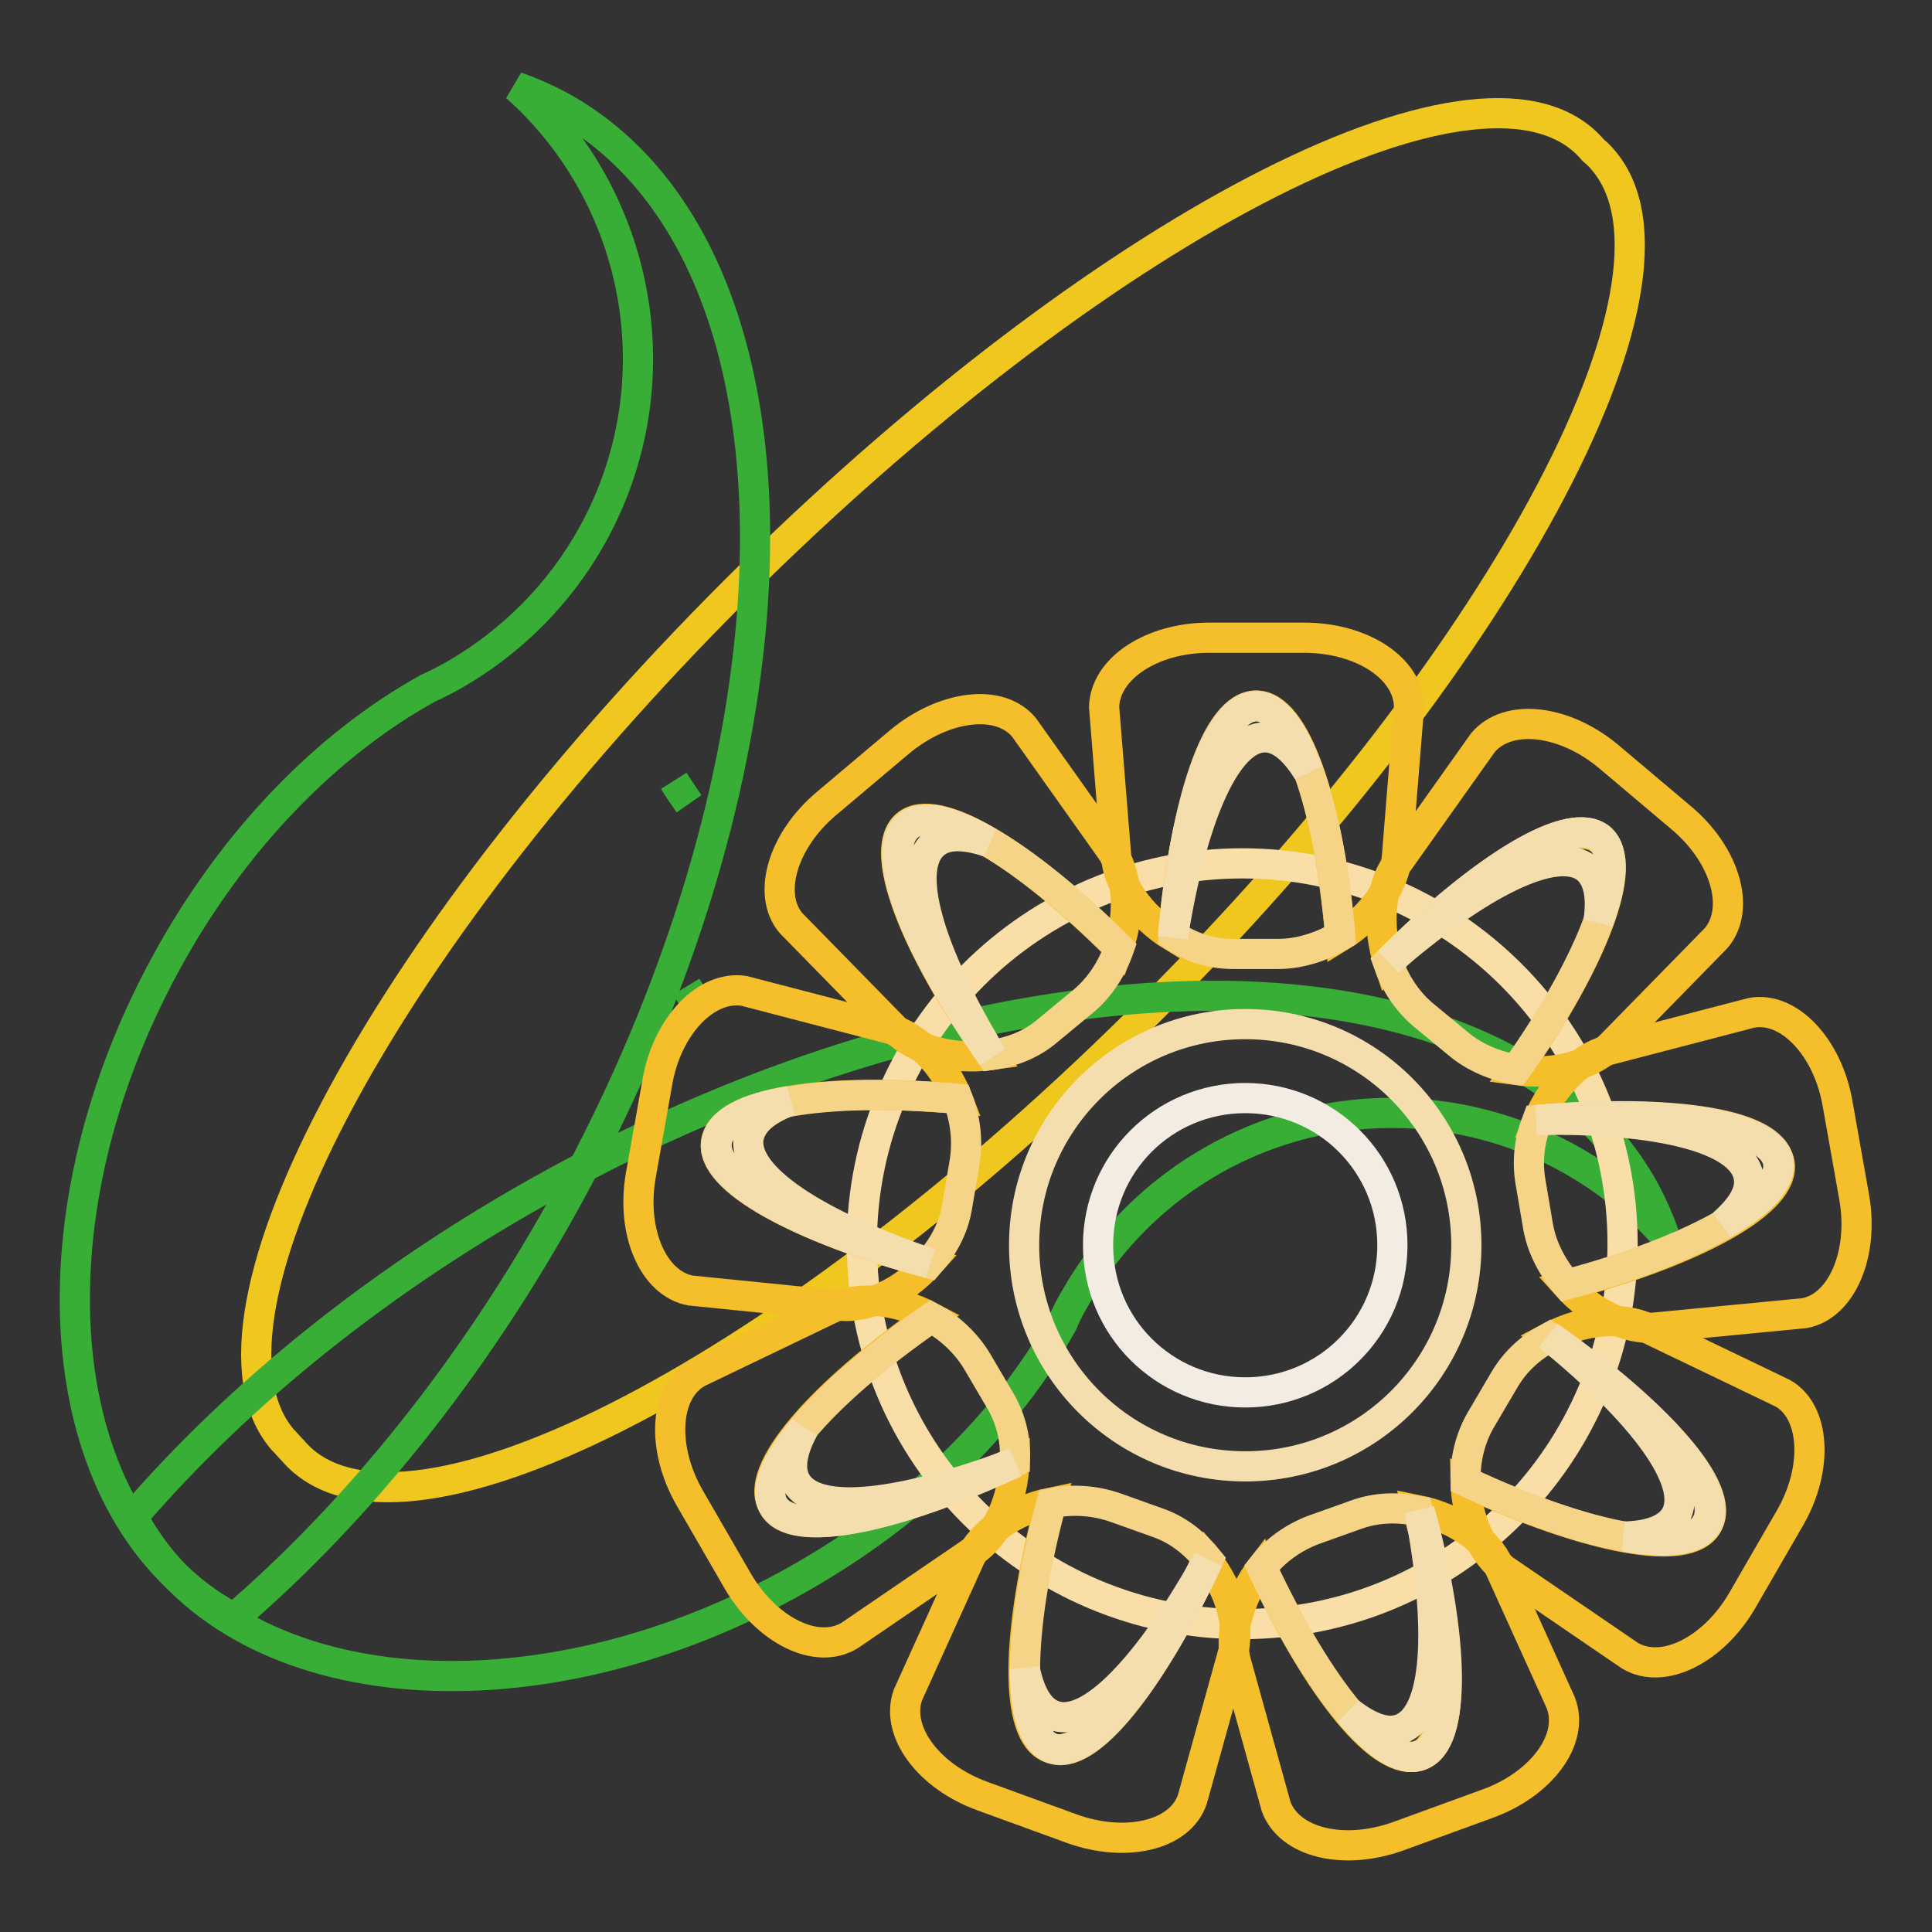 <?xml version="1.0" encoding="utf-8"?>
<!-- Svg Vector Icons : http://www.onlinewebfonts.com/icon -->
<!DOCTYPE svg PUBLIC "-//W3C//DTD SVG 1.1//EN" "http://www.w3.org/Graphics/SVG/1.1/DTD/svg11.dtd">
<svg version="1.1" xmlns="http://www.w3.org/2000/svg" xmlns:xlink="http://www.w3.org/1999/xlink" x="0px" y="0px" viewBox="0 0 256 256" enable-background="new 0 0 256 256" xml:space="preserve">
<rect x="0" y="0" width="256" height="256" fill="#333333" stroke="none"/>
<g> <path stroke-width="4" fill-opacity="0" stroke="#38ae37"  d="M91,130.8c0.7,1.3,1.4,2.6,2.2,3.8C92.5,133.2,91.8,132,91,130.8z M89.3,103.5c0.6,1,1.3,2,2,3 C90.6,105.5,89.9,104.4,89.3,103.5z"/> <path stroke-width="4" fill-opacity="0" stroke="#f0c71e"  d="M38.8,192.2c13.6,16.1,63.6-9.1,111.5-56.3c48-47.2,75.8-98.5,62.2-114.6c-0.4-0.5-0.9-1-1.4-1.4 C197.5,3.7,147.6,29,99.6,76.1c-48,47.2-75.8,98.5-62.2,114.6C37.9,191.2,38.3,191.7,38.8,192.2z"/> <path stroke-width="4" fill-opacity="0" stroke="#38ae37"  d="M142.7,171.6c4.3-7.4,10.6-13.8,18.6-18.2c20.1-11,44.6-6.2,59.2,10.2c-0.7-2-1.5-3.8-2.5-5.7 c-11.3-20.7-39.7-29.1-73.8-24.9c-22.1,2.7-46.5,10.5-70.5,23.6c-22.9,12.5-42.1,28.1-56.1,44.4c0.1,0.1,0.1,0.2,0.2,0.4 c13,23.8,51.8,27.6,86.6,8.6c16.5-9,29.1-21.5,36.4-34.7C141.3,174,142,172.8,142.7,171.6z"/> <path stroke-width="4" fill-opacity="0" stroke="#38ae37"  d="M60.4,89.3c7.4-4.3,13.8-10.6,18.2-18.6c11-20.1,6.2-44.6-10.2-59.2c2,0.7,3.8,1.5,5.7,2.5 C94.8,25.3,103.2,53.7,99,87.8c-2.7,22.1-10.5,46.5-23.6,70.5c-12.5,22.9-28.1,42.1-44.4,56.1c-0.1-0.1-0.2-0.1-0.4-0.2 c-23.8-13-27.6-51.8-8.6-86.6c9-16.5,21.5-29.1,34.7-36.4C58,90.6,59.2,90,60.4,89.3z"/> <path stroke-width="4" fill-opacity="0" stroke="#f5deae"  d="M135.7,165c0,16.2,13.1,29.3,29.3,29.3s29.3-13.1,29.3-29.3c0-16.2-13.1-29.3-29.3-29.3 S135.7,148.8,135.7,165z"/> <path stroke-width="4" fill-opacity="0" stroke="#fadea8"  d="M114.2,164.8c0,27.9,22.6,50.4,50.4,50.4c27.9,0,50.4-22.6,50.4-50.4c0-27.9-22.6-50.4-50.4-50.4 C136.8,114.4,114.2,137,114.2,164.8z"/> <path stroke-width="4" fill-opacity="0" stroke="#f3ece3"  d="M145.5,165c0,10.8,8.7,19.5,19.5,19.5s19.5-8.7,19.5-19.5c0-10.8-8.7-19.5-19.5-19.5S145.5,154.2,145.5,165 z"/> <path stroke-width="4" fill-opacity="0" stroke="#f5be2b"  d="M160.2,84.5h12.6c7.7,0,13.9,4.1,13.9,9.2l-1.6,19.8c-0.3,3.6-3.2,8-7.5,10.6c-1.6-17.8-5.9-30.6-11.1-30.6 c-5.1,0-9.5,12.8-11.1,30.6c-4.3-2.6-7.3-7-7.5-10.6l-1.6-19.8C146.4,88.6,152.6,84.5,160.2,84.5L160.2,84.5z"/> <path stroke-width="4" fill-opacity="0" stroke="#f5d488"  d="M166.4,93.5c5.1,0,9.7,12.8,11.2,30.5c-2.4,1.4-5.3,2.4-8.2,2.4h-6c-3,0-5.6-0.9-7.9-2.4 C157,106.3,161.2,93.5,166.4,93.5L166.4,93.5z"/> <path stroke-width="4" fill-opacity="0" stroke="#f5deae"  d="M167.6,97.7c2,0,3.9,1.6,5.7,4.5c-1.9-5.4-4.3-8.6-6.8-8.6c-5.1,0-9.5,12.8-11.1,30.6 C157.9,108.3,162.5,97.7,167.6,97.7L167.6,97.7z"/> <path stroke-width="4" fill-opacity="0" stroke="#f5be2b"  d="M109.6,106.4l9.6-8.1c5.9-4.9,13.3-5.8,16.5-1.9l11.5,16.2c2.1,2.9,2.7,8.2,1,13 c-12.6-12.6-24.2-19.6-28.1-16.3c-3.9,3.3,0.9,15.9,11.2,30.5c-5,0.7-10.1-0.7-12.6-3.3l-13.9-14.2 C101.6,118.5,103.7,111.3,109.6,106.4L109.6,106.4z"/> <path stroke-width="4" fill-opacity="0" stroke="#f5d488"  d="M120.1,109.4c3.9-3.3,15.6,3.6,28.2,16.2c-0.9,2.6-2.5,5.2-4.8,7.1l-4.6,3.8c-2.2,1.9-4.8,2.9-7.6,3.3 C121.2,125.2,116.2,112.7,120.1,109.4z"/> <path stroke-width="4" fill-opacity="0" stroke="#f5deae"  d="M123.8,111.8c1.5-1.3,4-1.3,7.2-0.2c-4.9-2.9-8.8-3.8-10.7-2.1c-3.9,3.3,0.9,15.9,11.2,30.5 C123.1,126.2,119.8,115.1,123.8,111.8L123.8,111.8z"/> <path stroke-width="4" fill-opacity="0" stroke="#f5be2b"  d="M84.9,155.8l2.2-12.4c1.3-7.5,6.5-12.9,11.5-12.1l19.2,5c3.5,0.9,7.3,4.6,9.1,9.3 c-17.8-1.6-31.1,0.5-32,5.6c-0.9,5,10.9,11.5,28.2,16.2c-3.4,3.8-8.2,6-11.8,5.6L91.5,171C86.6,170.1,83.6,163.3,84.9,155.8z"/> <path stroke-width="4" fill-opacity="0" stroke="#f5d488"  d="M94.9,151.3c0.9-5,14.3-7.3,32-5.7c1,2.6,1.4,5.6,0.9,8.5l-1,5.9c-0.5,2.9-1.9,5.3-3.7,7.4 C105.8,162.7,94,156.3,94.9,151.3L94.9,151.3z"/> <path stroke-width="4" fill-opacity="0" stroke="#f5deae"  d="M99.2,150.7c0.4-2,2.2-3.6,5.4-4.8c-5.6,0.9-9.2,2.7-9.6,5.3c-0.9,5,10.9,11.5,28.2,16.2 C108,162.2,98.3,155.9,99.2,150.7z"/> <path stroke-width="4" fill-opacity="0" stroke="#f5be2b"  d="M97.7,209.4l-6.3-10.9c-3.8-6.6-3.4-14.1,1-16.6l17.9-8.6c3.2-1.6,8.5-1.2,13,1.2 c-14.6,10.2-23.5,20.4-20.9,24.9c2.6,4.5,15.8,1.8,32-5.7c-0.1,5.1-2.4,9.9-5.4,11.8l-16.4,11.2C108.2,219.4,101.5,216,97.7,209.4z "/> <path stroke-width="4" fill-opacity="0" stroke="#f5d488"  d="M102.5,199.6c-2.6-4.5,6.2-14.8,20.9-25c2.4,1.3,4.7,3.4,6.2,6l3,5.1c1.5,2.6,2,5.3,1.9,8 C118.2,201.3,105,204,102.5,199.6z"/> <path stroke-width="4" fill-opacity="0" stroke="#f5deae"  d="M105.5,196.4c-1-1.7-0.6-4.2,1-7.1c-3.7,4.4-5.3,8-4,10.2c2.6,4.5,15.8,1.8,32-5.7 C119.5,199.5,108.1,200.9,105.5,196.4z"/> <path stroke-width="4" fill-opacity="0" stroke="#f5be2b"  d="M142,242.3l-11.8-4.3c-7.2-2.6-11.6-8.6-9.9-13.4l8.2-18.1c1.5-3.3,5.8-6.4,10.7-7.4 c-4.6,17.2-4.9,30.7-0.1,32.5c4.8,1.8,13.3-8.8,20.8-24.9c3.2,4,4.5,9.1,3.4,12.6l-5.3,19.1C156.4,243.2,149.2,244.9,142,242.3 L142,242.3z"/> <path stroke-width="4" fill-opacity="0" stroke="#f5d488"  d="M139.4,231.7c-4.8-1.8-4.7-15.3-0.1-32.5c2.7-0.6,5.8-0.4,8.6,0.6l5.6,2c2.8,1,4.9,2.8,6.6,4.9 C152.5,222.9,144.2,233.5,139.4,231.7L139.4,231.7z"/> <path stroke-width="4" fill-opacity="0" stroke="#f5deae"  d="M139.6,227.3c-1.9-0.7-3.1-2.8-3.8-6.1c0,5.7,1.1,9.5,3.5,10.4c4.8,1.8,13.3-8.8,20.8-24.9 C152.3,220.7,144.4,229.1,139.6,227.3L139.6,227.3z"/> <path stroke-width="4" fill-opacity="0" stroke="#f5be2b"  d="M197.1,239l-11.8,4.3c-7.2,2.6-14.4,0.9-16.2-3.9l-5.3-19.1c-1-3.4,0.3-8.6,3.4-12.6 c7.5,16.2,16,26.7,20.8,24.9c4.8-1.8,4.6-15.3-0.1-32.5c5,1,9.3,4.1,10.7,7.4l8.2,18.1C208.7,230.4,204.3,236.4,197.1,239 L197.1,239z"/> <path stroke-width="4" fill-opacity="0" stroke="#f5d488"  d="M188.2,232.6c-4.8,1.8-13.4-8.7-21-24.9c1.7-2.2,4.2-4,6.9-5l5.6-2c2.8-1,5.5-1,8.2-0.5 C192.6,217.4,193.1,230.8,188.2,232.6z"/> <path stroke-width="4" fill-opacity="0" stroke="#f5deae"  d="M185.6,229.1c-1.9,0.7-4.2-0.2-6.8-2.2c3.6,4.4,7,6.6,9.4,5.7c4.8-1.8,4.6-15.3-0.1-32.5 C191.1,215.9,190.5,227.3,185.6,229.1z"/> <path stroke-width="4" fill-opacity="0" stroke="#f5be2b"  d="M237.2,201.1l-6.3,10.9c-3.8,6.6-10.5,10-14.9,7.4l-16.4-11.2c-3-2-5.3-6.8-5.4-11.8 c16.2,7.5,29.4,10.1,32,5.7c2.6-4.5-6.3-14.6-20.9-24.9c4.5-2.4,9.8-2.8,13-1.2l17.9,8.6C240.5,187,241,194.5,237.2,201.1 L237.2,201.1z"/> <path stroke-width="4" fill-opacity="0" stroke="#f5d488"  d="M226.3,201.9c-2.6,4.5-15.9,2-32.1-5.6c-0.1-2.8,0.6-5.8,2.1-8.3l3-5.1c1.5-2.6,3.6-4.4,6-5.7 C219.9,187.4,228.8,197.4,226.3,201.9L226.3,201.9z"/> <path stroke-width="4" fill-opacity="0" stroke="#f5deae"  d="M222,200.9c-1,1.7-3.3,2.6-6.7,2.7c5.6,1,9.6,0.6,10.8-1.7c2.6-4.5-6.3-14.6-20.9-24.9 C217.7,187.2,224.6,196.4,222,200.9z"/> <path stroke-width="4" fill-opacity="0" stroke="#f5be2b"  d="M243.5,146.3l2.2,12.4c1.3,7.5-1.7,14.4-6.6,15.3l-19.7,1.9c-3.6,0.4-8.4-1.8-11.8-5.6 c17.2-4.6,29.1-11.1,28.2-16.2c-0.9-5-14.3-7.1-32-5.6c1.9-4.7,5.7-8.4,9.1-9.3l19.2-5C237,133.3,242.2,138.7,243.5,146.3 L243.5,146.3z"/> <path stroke-width="4" fill-opacity="0" stroke="#f5d488"  d="M235.7,153.9c0.9,5-10.9,11.7-28.1,16.3c-1.8-2.1-3.3-4.8-3.8-7.7l-1-5.9c-0.5-2.9-0.1-5.6,0.9-8.2 C221.4,146.9,234.8,148.8,235.7,153.9L235.7,153.9z"/> <path stroke-width="4" fill-opacity="0" stroke="#f5deae"  d="M231.7,155.9c0.4,2-0.9,4.1-3.4,6.3c5-2.8,7.7-5.7,7.3-8.2c-0.9-5-14.3-7.1-32-5.6 C219.6,148.1,230.8,150.8,231.7,155.9L231.7,155.9z"/> <path stroke-width="4" fill-opacity="0" stroke="#f5be2b"  d="M213.1,100.2l9.6,8.1c5.9,4.9,8,12.1,4.7,16l-13.9,14.2c-2.5,2.6-7.6,4-12.6,3.3 c10.2-14.6,15.1-27.2,11.2-30.5c-3.9-3.3-15.5,3.7-28.1,16.3c-1.6-4.8-1.1-10.1,1-13l11.5-16.2C199.8,94.5,207.2,95.3,213.1,100.2 L213.1,100.2z"/> <path stroke-width="4" fill-opacity="0" stroke="#f5d488"  d="M212,111.1c3.9,3.3-0.8,16-11.1,30.6c-2.7-0.4-5.6-1.6-7.8-3.5l-4.6-3.8c-2.2-1.9-3.7-4.3-4.6-6.9 C196.6,114.9,208,107.8,212,111.1L212,111.1z"/> <path stroke-width="4" fill-opacity="0" stroke="#f5deae"  d="M210.3,115.1c1.5,1.3,2,3.7,1.5,7c2-5.4,2.2-9.3,0.3-11c-3.9-3.3-15.5,3.7-28.1,16.3 C196,117,206.3,111.8,210.3,115.1L210.3,115.1z"/></g>
</svg>